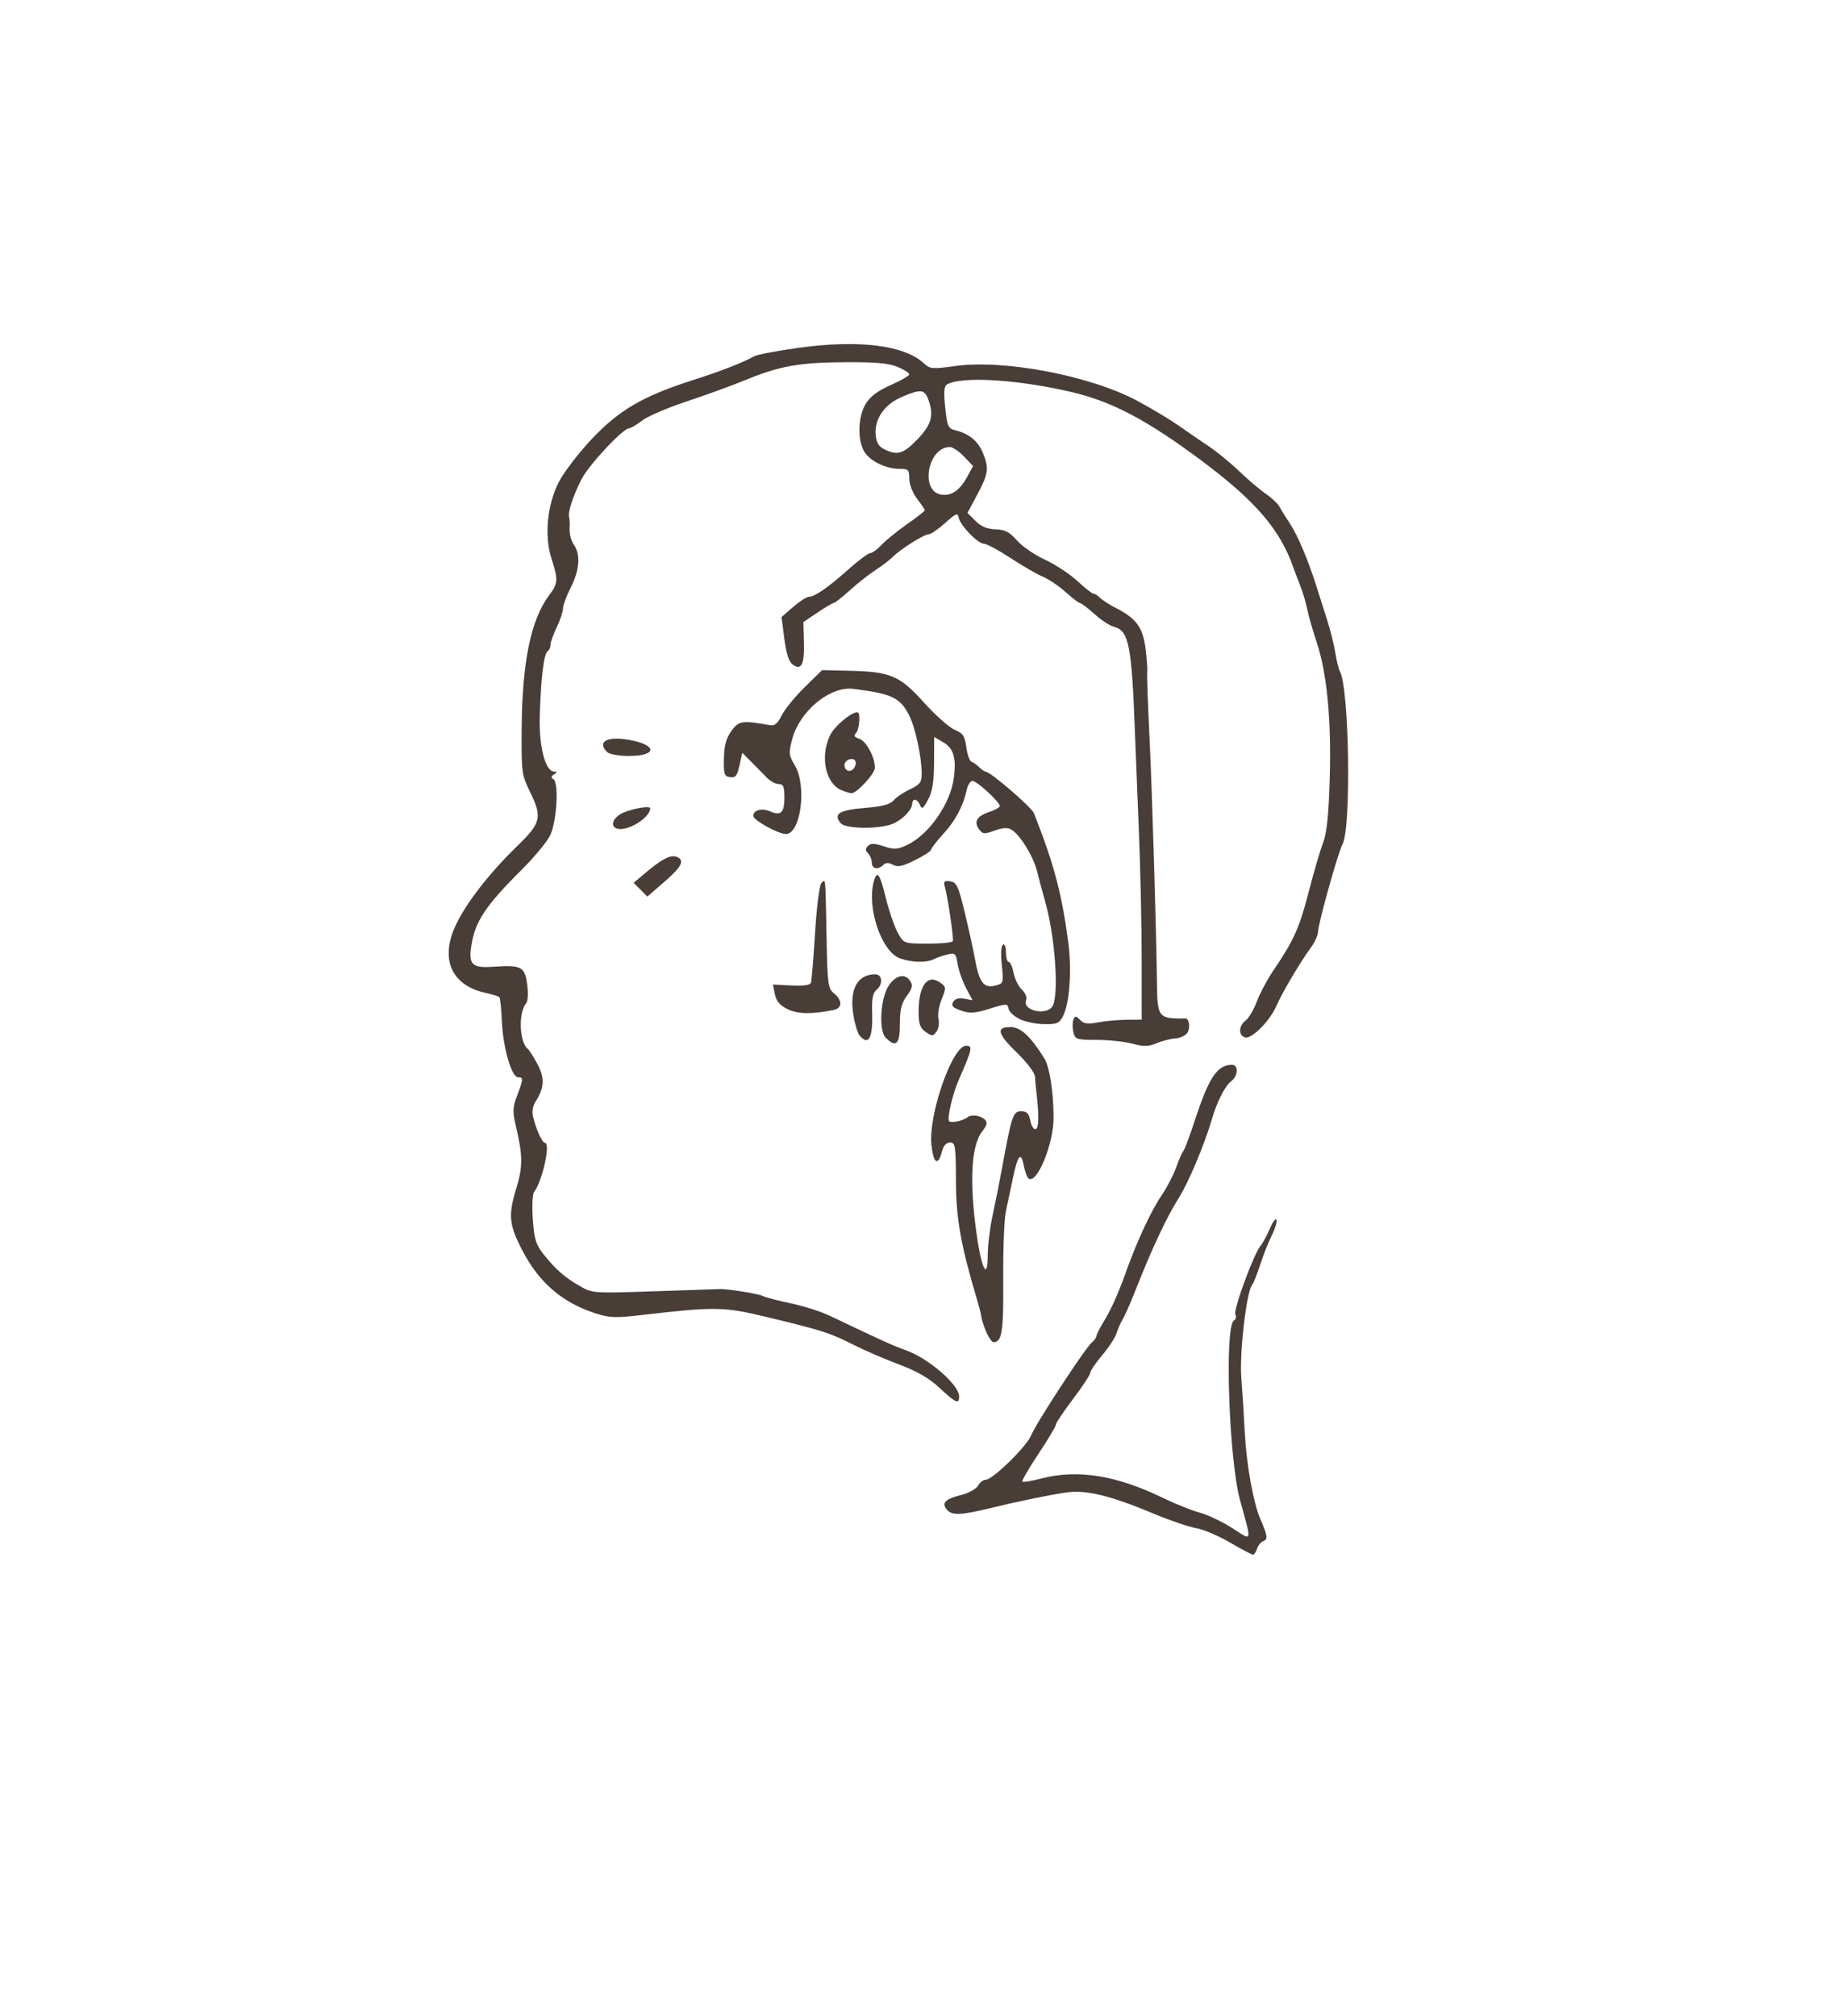 <?xml version="1.0" encoding="UTF-8" standalone="no"?>
<svg
   xmlns:dc="http://purl.org/dc/elements/1.1/"
   xmlns:cc="http://creativecommons.org/ns#"
   xmlns:rdf="http://www.w3.org/1999/02/22-rdf-syntax-ns#"
   xmlns:svg="http://www.w3.org/2000/svg"
   xmlns="http://www.w3.org/2000/svg"
   viewBox="0 0 189.287 206.722"
   height="206.722"
   width="189.287"
   xml:space="preserve"
   id="svg8059"
   version="1.1"><defs
     id="defs8063"><clipPath
       id="clipPath8089"
       clipPathUnits="userSpaceOnUse"><path
         style="clip-rule:evenodd"
         id="path8087"
         d="M 86,855.5 H 500.123 V 497.495 H 86 Z" /></clipPath><clipPath
       id="clipPath8097"
       clipPathUnits="userSpaceOnUse"><path
         id="path8095"
         d="M 0,0 H 841.89 V 1190.55 H 0 Z" /></clipPath><clipPath
       id="clipPath8101"
       clipPathUnits="userSpaceOnUse"><path
         style="clip-rule:evenodd"
         id="path8099"
         d="m 172.815,569.027 h 75.947 v -71.532 h -75.947 z" /></clipPath><clipPath
       id="clipPath8105"
       clipPathUnits="userSpaceOnUse"><path
         id="path8103"
         d="M 0,0 H 841.89 V 1190.55 H 0 Z" /></clipPath><clipPath
       id="clipPath8109"
       clipPathUnits="userSpaceOnUse"><path
         style="clip-rule:evenodd"
         id="path8107"
         d="m 108.034,608.38 h 59.906 v -56.429 h -59.906 z" /></clipPath><clipPath
       id="clipPath8113"
       clipPathUnits="userSpaceOnUse"><path
         id="path8111"
         d="M 0,0 H 841.89 V 1190.55 H 0 Z" /></clipPath><clipPath
       id="clipPath8117"
       clipPathUnits="userSpaceOnUse"><path
         style="clip-rule:evenodd"
         id="path8115"
         d="m 175.505,630.893 h 38.16 v -38.411 h -38.16 z" /></clipPath><clipPath
       id="clipPath8121"
       clipPathUnits="userSpaceOnUse"><path
         id="path8119"
         d="M 0,0 H 841.89 V 1190.55 H 0 Z" /></clipPath><clipPath
       id="clipPath8125"
       clipPathUnits="userSpaceOnUse"><path
         style="clip-rule:evenodd"
         id="path8123"
         d="m 201.684,674.207 h 58.736 v -37.99 h -58.736 z" /></clipPath><clipPath
       id="clipPath8129"
       clipPathUnits="userSpaceOnUse"><path
         id="path8127"
         d="M 0,0 H 841.89 V 1190.55 H 0 Z" /></clipPath><clipPath
       id="clipPath8133"
       clipPathUnits="userSpaceOnUse"><path
         style="clip-rule:evenodd"
         id="path8131"
         d="m 271.123,684.217 h 54.138 v -29.035 h -54.138 z" /></clipPath><clipPath
       id="clipPath8137"
       clipPathUnits="userSpaceOnUse"><path
         id="path8135"
         d="M 0,0 H 841.89 V 1190.55 H 0 Z" /></clipPath><clipPath
       id="clipPath8431"
       clipPathUnits="userSpaceOnUse"><path
         style="clip-rule:evenodd"
         id="path8429"
         d="m 623.75,698.75 h 73.24 V 618.652 H 623.75 Z" /></clipPath><clipPath
       id="clipPath8439"
       clipPathUnits="userSpaceOnUse"><path
         id="path8437"
         d="M 0,0 H 841.89 V 1190.55 H 0 Z" /></clipPath></defs><g
     transform="matrix(1.333,0,0,-1.333,-552.918,678.694)"
     id="g8067"><path
       d="m 480.586,482.677 c -0.349,0.008 -0.711,0.008 -1.084,-0.001 -0.995,-0.026 -2.072,-0.117 -3.215,-0.274 -1.676,-0.23 -3.241,-0.526 -3.479,-0.659 -0.855,-0.478 -2.629,-1.169 -4.633,-1.806 -3.872,-1.23 -5.733,-2.305 -7.832,-4.525 -1.039,-1.098 -2.2,-2.615 -2.581,-3.371 -0.891,-1.766 -1.107,-4.15 -0.538,-5.892 0.515,-1.576 0.495,-1.882 -0.173,-2.763 -1.417,-1.869 -2.093,-5.136 -2.131,-10.28 -0.025,-3.324 0.004,-3.556 0.614,-4.802 0.992,-2.028 0.901,-2.429 -0.979,-4.255 -2.127,-2.067 -3.903,-4.356 -4.707,-6.067 -1.216,-2.589 -0.342,-4.61 2.246,-5.191 0.549,-0.123 1.049,-0.276 1.112,-0.338 0.063,-0.063 0.15,-0.911 0.193,-1.882 0.089,-2.017 0.748,-4.286 1.244,-4.286 0.424,0 0.417,-0.12 -0.07,-1.397 -0.344,-0.901 -0.36,-1.232 -0.111,-2.288 0.558,-2.373 0.562,-3.162 0.022,-4.938 -0.609,-2.005 -0.527,-2.756 0.517,-4.75 1.26,-2.406 3.023,-3.931 5.492,-4.748 1.177,-0.389 1.572,-0.406 3.719,-0.158 5.63,0.649 6.243,0.639 9.611,-0.173 4.249,-1.025 4.801,-1.201 6.593,-2.108 0.858,-0.434 2.45,-1.123 3.538,-1.531 1.397,-0.524 2.312,-1.054 3.119,-1.805 l 10e-4,-0.003 c 1.252,-1.166 1.504,-1.275 1.496,-0.643 -0.014,0.909 -2.362,2.937 -4.118,3.555 -0.933,0.329 -1.909,0.771 -5.843,2.651 -0.664,0.317 -2.002,0.744 -2.975,0.946 -0.973,0.203 -1.942,0.457 -2.153,0.565 -0.335,0.171 -2.584,0.539 -3.264,0.536 -0.132,-8e-4 -2.401,-0.076 -5.04,-0.167 -4.714,-0.163 -4.817,-0.156 -5.76,0.384 -1.181,0.676 -1.876,1.283 -2.798,2.442 -0.604,0.759 -0.731,1.166 -0.841,2.707 -0.072,1.009 -0.027,1.943 0.101,2.107 0.626,0.799 1.286,3.773 0.836,3.773 -0.21,0 -0.679,1.021 -0.911,1.982 -0.101,0.418 -0.033,0.86 0.188,1.2 0.679,1.049 0.715,1.822 0.133,2.892 -0.301,0.554 -0.623,1.064 -0.713,1.132 -0.668,0.505 -0.764,2.784 -0.149,3.527 0.142,0.172 0.175,0.781 0.079,1.477 -0.185,1.347 -0.455,1.485 -2.612,1.336 -1.602,-0.111 -1.893,0.156 -1.69,1.551 0.278,1.91 1.057,3.097 3.888,5.917 0.963,0.959 1.945,2.146 2.184,2.637 0.51,1.049 0.686,4.051 0.252,4.318 -0.203,0.125 -0.19,0.227 0.048,0.378 0.259,0.164 0.261,0.208 0.012,0.211 -0.691,0.008 -1.184,1.931 -1.11,4.323 0.089,2.896 0.315,4.754 0.601,4.931 0.123,0.076 0.224,0.299 0.224,0.495 0,0.197 0.215,0.806 0.479,1.352 0.264,0.546 0.48,1.192 0.48,1.436 0,0.244 0.271,0.976 0.601,1.627 0.683,1.347 0.766,2.533 0.234,3.293 -0.201,0.286 -0.346,0.824 -0.325,1.194 0.021,0.37 0.005,0.781 -0.035,0.913 -0.114,0.374 0.269,1.567 0.924,2.873 0.564,1.123 3.21,3.968 3.691,3.968 0.122,0 0.574,0.269 1.005,0.598 0.431,0.329 1.963,0.986 3.404,1.462 1.441,0.476 3.485,1.219 4.541,1.654 2.633,1.083 4.138,1.35 7.724,1.37 2.29,0.013 3.305,-0.079 3.976,-0.36 0.495,-0.208 0.899,-0.467 0.899,-0.574 0,-0.108 -0.643,-0.479 -1.428,-0.826 -0.992,-0.438 -1.578,-0.878 -1.919,-1.437 -0.616,-1.01 -0.657,-2.851 -0.084,-3.727 0.472,-0.72 1.652,-1.279 2.703,-1.279 0.657,0 0.728,-0.074 0.728,-0.757 0,-0.438 0.254,-1.089 0.601,-1.544 0.33,-0.433 0.599,-0.834 0.599,-0.889 0,-0.056 -0.621,-0.538 -1.38,-1.072 -0.759,-0.534 -1.641,-1.251 -1.962,-1.594 -0.32,-0.343 -0.706,-0.624 -0.858,-0.624 -0.152,0 -0.918,-0.57 -1.699,-1.267 -1.576,-1.406 -2.566,-2.091 -3.032,-2.096 -0.17,-0.002 -0.711,-0.354 -1.203,-0.781 l -0.894,-0.776 0.217,-1.67 c 0.147,-1.135 0.354,-1.771 0.642,-1.982 0.667,-0.488 0.919,0.013 0.869,1.724 l -0.047,1.542 1.087,0.732 c 0.597,0.403 1.16,0.737 1.252,0.74 0.092,0.004 0.654,0.446 1.248,0.983 0.594,0.537 1.478,1.233 1.964,1.547 0.486,0.314 1.08,0.766 1.32,1.006 0.606,0.606 2.402,1.738 2.771,1.743 0.168,0.003 0.736,0.394 1.264,0.87 0.836,0.753 0.971,0.807 1.043,0.414 0.11,-0.6 1.475,-2.01 1.945,-2.011 0.205,-2e-4 1.123,-0.494 2.041,-1.097 0.917,-0.603 2.038,-1.25 2.492,-1.44 0.454,-0.19 1.243,-0.722 1.753,-1.184 0.511,-0.461 1.009,-0.841 1.107,-0.844 0.099,-0.003 0.598,-0.383 1.109,-0.844 0.511,-0.461 1.18,-0.899 1.484,-0.976 1.158,-0.29 1.377,-1.39 1.625,-8.136 0.039,-1.056 0.171,-4.35 0.294,-7.32 0.123,-2.97 0.225,-7.506 0.226,-10.08 l 0.001,-4.68 -1.2,-0.012 c -0.66,-0.007 -1.64,-0.098 -2.178,-0.204 -0.759,-0.149 -1.063,-0.107 -1.357,0.186 -0.341,0.341 -0.393,0.342 -0.521,0.006 -0.079,-0.205 -0.077,-0.634 0.003,-0.954 0.137,-0.544 0.25,-0.582 1.796,-0.582 0.908,0 2.139,-0.132 2.738,-0.291 0.88,-0.236 1.237,-0.228 1.865,0.035 0.427,0.179 1.086,0.346 1.465,0.372 0.379,0.026 0.793,0.235 0.92,0.461 0.242,0.432 0.098,1.129 -0.223,1.077 -0.103,-0.016 -0.457,-0.015 -0.787,0.001 -1.153,0.062 -1.319,0.352 -1.342,2.355 -0.047,4.232 -0.376,15.13 -0.585,19.389 -0.123,2.508 -0.2,4.722 -0.171,4.92 0.028,0.198 -0.032,1.018 -0.133,1.822 -0.202,1.595 -0.726,2.297 -2.317,3.101 -0.456,0.23 -0.976,0.566 -1.157,0.747 -0.181,0.181 -0.415,0.33 -0.521,0.33 -0.106,0 -0.666,0.439 -1.244,0.976 -0.578,0.536 -1.698,1.273 -2.49,1.638 -0.792,0.365 -1.764,1.034 -2.161,1.485 -0.57,0.65 -0.913,0.83 -1.645,0.853 -0.645,0.021 -1.11,0.216 -1.54,0.646 l -0.617,0.615 0.762,1.427 c 0.856,1.605 0.909,2.027 0.412,3.217 -0.372,0.89 -1.059,1.452 -2.083,1.704 -0.58,0.143 -0.646,0.288 -0.803,1.75 -0.124,1.155 -0.089,1.644 0.123,1.775 1.075,0.664 5.505,0.395 9.642,-0.586 3.11,-0.737 5.815,-2.173 10.03,-5.325 4.074,-3.046 5.958,-5.242 6.974,-8.134 0.093,-0.264 0.338,-0.912 0.545,-1.44 0.207,-0.528 0.447,-1.338 0.535,-1.8 0.088,-0.462 0.418,-1.614 0.732,-2.559 0.79,-2.375 1.129,-5.956 0.995,-10.507 -0.084,-2.837 -0.222,-4.139 -0.524,-4.934 -0.226,-0.594 -0.722,-2.294 -1.103,-3.776 -0.697,-2.714 -1.141,-3.7 -2.697,-5.991 -0.466,-0.686 -1.043,-1.767 -1.282,-2.401 -0.238,-0.634 -0.627,-1.292 -0.864,-1.465 -0.551,-0.401 -0.558,-1.185 -0.012,-1.299 0.523,-0.109 1.905,1.306 2.394,2.452 0.409,0.959 1.831,3.362 2.641,4.463 0.3,0.408 0.547,0.948 0.548,1.2 0.003,0.614 1.536,6.102 1.888,6.76 0.676,1.263 0.518,11.895 -0.198,13.266 -0.106,0.203 -0.268,0.851 -0.359,1.44 -0.091,0.589 -0.373,1.719 -0.624,2.511 -0.252,0.792 -0.612,1.927 -0.8,2.521 -0.669,2.112 -1.452,3.972 -2.057,4.893 -0.337,0.513 -0.712,1.118 -0.834,1.343 -0.122,0.226 -0.596,0.668 -1.053,0.982 -0.458,0.314 -1.377,1.095 -2.043,1.737 -0.666,0.642 -1.758,1.531 -2.427,1.975 -0.669,0.444 -1.689,1.143 -2.268,1.554 -0.579,0.411 -1.959,1.239 -3.067,1.838 -3.618,1.956 -10.248,3.232 -14.071,2.708 -1.772,-0.243 -1.941,-0.227 -2.417,0.217 -0.973,0.908 -2.816,1.407 -5.26,1.466 z m 5.016,-3.628 c 0.291,-0.021 0.438,-0.212 0.579,-0.582 0.472,-1.242 0.284,-1.962 -0.806,-3.1 -1.086,-1.133 -1.562,-1.277 -2.561,-0.775 -0.44,0.222 -0.617,0.524 -0.665,1.137 -0.094,1.204 0.678,2.313 2.007,2.883 0.719,0.308 1.155,0.457 1.446,0.437 z m 2.26,-4.285 c 0.21,0 0.697,-0.33 1.083,-0.732 l 0.702,-0.731 -0.476,-0.866 c -0.56,-1.02 -1.222,-1.462 -1.989,-1.33 -1.644,0.283 -1.016,3.659 0.681,3.659 z m -9.832,-17.162 -1.349,-1.321 c -0.742,-0.726 -1.533,-1.697 -1.758,-2.159 -0.296,-0.608 -0.539,-0.817 -0.88,-0.756 -2.167,0.385 -2.429,0.345 -2.993,-0.447 -0.401,-0.563 -0.553,-1.127 -0.573,-2.123 -0.023,-1.204 0.031,-1.363 0.478,-1.427 0.413,-0.059 0.543,0.103 0.721,0.904 l 0.215,0.974 0.721,-0.727 c 0.396,-0.4 0.929,-0.941 1.185,-1.203 0.256,-0.262 0.66,-0.478 0.899,-0.478 0.354,0 0.435,-0.196 0.435,-1.059 0,-1.153 -0.281,-1.411 -1.125,-1.033 -0.61,0.273 -1.278,0.084 -1.268,-0.36 0.007,-0.331 1.917,-1.387 2.506,-1.387 1.153,0 1.632,3.729 0.681,5.295 -0.455,0.75 -0.473,0.929 -0.202,1.972 0.569,2.19 2.912,4.123 4.721,3.895 2.946,-0.371 3.59,-0.675 4.279,-2.026 0.477,-0.935 0.968,-3.212 0.968,-4.49 0,-0.671 -0.13,-0.846 -0.899,-1.208 -0.495,-0.233 -1.062,-0.617 -1.26,-0.853 -0.263,-0.314 -0.866,-0.471 -2.243,-0.584 -1.948,-0.161 -2.42,-0.461 -1.835,-1.165 0.343,-0.413 2.54,-0.489 3.789,-0.13 0.801,0.23 1.706,1.088 1.72,1.633 0.012,0.444 0.412,0.365 0.602,-0.119 0.136,-0.348 0.242,-0.276 0.615,0.419 0.334,0.623 0.453,1.356 0.462,2.834 l 0.01,1.994 0.699,-0.413 c 0.796,-0.47 1.012,-1.196 0.813,-2.744 -0.253,-1.968 -1.914,-4.358 -3.577,-5.147 -0.765,-0.363 -1.005,-0.377 -1.815,-0.11 -0.713,0.236 -1,0.242 -1.214,0.028 -0.213,-0.214 -0.211,-0.348 0.009,-0.568 0.158,-0.158 0.289,-0.483 0.289,-0.721 0,-0.481 0.483,-0.572 0.886,-0.169 0.186,0.186 0.4,0.188 0.737,0.007 0.373,-0.2 0.737,-0.122 1.705,0.36 0.677,0.337 1.232,0.698 1.232,0.801 0,0.103 0.423,0.651 0.94,1.217 0.938,1.026 1.536,2.156 1.806,3.412 0.078,0.363 0.278,0.659 0.444,0.659 0.334,0 2.089,-1.619 2.089,-1.928 0,-0.107 -0.368,-0.316 -0.819,-0.464 -0.946,-0.312 -1.196,-0.747 -0.766,-1.335 0.27,-0.369 0.398,-0.379 1.194,-0.091 0.646,0.234 1.006,0.251 1.302,0.066 0.678,-0.423 1.679,-2.059 1.963,-3.208 0.147,-0.594 0.421,-1.621 0.611,-2.281 0.763,-2.658 1.088,-7.119 0.587,-8.055 -0.424,-0.793 -2.358,-0.386 -2.045,0.431 0.084,0.218 -0.055,0.564 -0.33,0.82 -0.262,0.244 -0.546,0.822 -0.633,1.285 -0.087,0.463 -0.255,0.841 -0.372,0.841 -0.117,0 -0.212,0.33 -0.212,0.734 0,0.418 -0.102,0.672 -0.236,0.589 -0.138,-0.086 -0.174,-0.727 -0.086,-1.562 0.146,-1.398 0.139,-1.419 -0.523,-1.585 -0.865,-0.217 -1.214,0.245 -1.538,2.035 -0.134,0.742 -0.493,2.374 -0.797,3.628 -0.486,2.007 -0.619,2.29 -1.109,2.36 -0.443,0.063 -0.529,-0.011 -0.428,-0.36 0.243,-0.837 0.728,-4.148 0.623,-4.251 -0.137,-0.134 -1.254,-0.206 -2.681,-0.174 -1.065,0.024 -1.164,0.083 -1.604,0.945 -0.258,0.505 -0.656,1.693 -0.885,2.64 -0.433,1.794 -0.661,2.093 -0.905,1.182 -0.548,-2.047 0.603,-5.415 2.022,-5.909 0.927,-0.323 2.024,-0.35 2.583,-0.065 0.222,0.114 0.696,0.277 1.053,0.362 0.602,0.144 0.66,0.089 0.797,-0.747 0.081,-0.496 0.372,-1.323 0.646,-1.837 l 0.498,-0.935 -0.64,0.123 c -0.431,0.082 -0.711,-0.002 -0.854,-0.256 -0.166,-0.297 -0.034,-0.439 0.611,-0.661 0.679,-0.234 1.059,-0.208 2.197,0.146 1.304,0.406 1.381,0.406 1.449,0.01 0.039,-0.23 0.417,-0.59 0.839,-0.8 l -0.003,-0.002 c 0.422,-0.21 1.279,-0.39 1.903,-0.398 1.004,-0.014 1.172,0.06 1.466,0.644 0.502,0.996 0.675,3.549 0.388,5.7 -0.499,3.735 -1.095,5.976 -2.634,9.879 -0.185,0.468 -3.36,3.202 -3.719,3.202 -0.083,0 -0.303,0.152 -0.489,0.338 -0.186,0.186 -0.455,0.377 -0.598,0.425 -0.143,0.048 -0.321,0.548 -0.397,1.112 -0.117,0.868 -0.254,1.075 -0.899,1.345 -0.419,0.175 -1.481,1.117 -2.358,2.093 -1.865,2.075 -2.582,2.379 -5.776,2.445 z m 2.713,-3.239 c -0.489,0 -1.775,-1.087 -2.103,-1.78 -0.785,-1.655 -0.344,-3.719 0.901,-4.222 0.283,-0.114 0.617,-0.214 0.743,-0.223 0.399,-0.027 1.81,1.5 1.81,1.958 0,0.814 -0.67,2.058 -1.201,2.227 -0.383,0.121 -0.454,0.238 -0.262,0.431 0.279,0.279 0.372,1.608 0.113,1.608 z m -18.622,-2.029 c -0.918,-0.029 -1.228,-0.433 -0.618,-1.043 0.158,-0.158 0.908,-0.288 1.665,-0.288 2.17,0 2.211,0.827 0.062,1.229 -0.429,0.08 -0.803,0.112 -1.109,0.102 z m 18.205,-1.57 c 0.21,0 0.33,-0.17 0.286,-0.401 -0.093,-0.482 -0.572,-0.684 -0.79,-0.333 -0.211,0.341 0.058,0.734 0.504,0.734 z m -15.796,-3.703 c -0.517,-0.006 -1.612,-0.276 -2.055,-0.562 -0.592,-0.383 -0.711,-0.916 -0.24,-1.078 0.778,-0.267 2.549,0.799 2.574,1.548 0.002,0.066 -0.106,0.094 -0.278,0.092 z m 2.126,-3.776 c -0.451,0.038 -1.095,-0.336 -2.183,-1.25 l -0.94,-0.791 0.529,-0.527 0.527,-0.529 1.312,1.134 c 1.348,1.164 1.595,1.669 0.938,1.922 -0.057,0.022 -0.119,0.035 -0.183,0.041 z m 11.514,-1.894 c -0.045,6e-4 -0.105,-0.08 -0.188,-0.163 -0.156,-0.156 -0.366,-1.797 -0.492,-3.829 -0.122,-1.956 -0.264,-3.682 -0.315,-3.838 -0.061,-0.187 -0.578,-0.259 -1.509,-0.212 l -1.418,0.07 0.152,-0.747 c 0.11,-0.542 0.381,-0.859 0.983,-1.15 0.784,-0.379 1.859,-0.396 3.532,-0.059 0.677,0.137 0.696,0.738 0.038,1.27 -0.465,0.377 -0.509,0.688 -0.577,4.238 -0.071,3.677 -0.072,4.418 -0.207,4.419 z m 3.945,-7.186 c -1.369,0 -1.991,-1.147 -1.682,-3.103 0.11,-0.695 0.326,-1.414 0.48,-1.6 0.683,-0.823 1.029,-0.215 0.967,1.699 -0.035,1.092 0.05,1.566 0.324,1.793 0.532,0.441 0.475,1.21 -0.089,1.21 z m 2.178,-0.146 c -0.338,0.051 -0.73,-0.167 -1.081,-0.637 -0.681,-0.912 -0.863,-3.517 -0.286,-4.094 0.793,-0.793 1.088,-0.51 1.088,1.047 0,1.121 0.121,1.613 0.533,2.169 0.414,0.56 0.475,0.812 0.274,1.131 -0.143,0.227 -0.326,0.353 -0.529,0.384 z m 2.143,-0.265 c -0.599,-0.068 -0.981,-0.966 -0.981,-2.467 0,-0.947 0.106,-1.248 0.54,-1.553 0.494,-0.346 0.565,-0.344 0.835,0.025 0.162,0.222 0.231,0.655 0.154,0.964 -0.077,0.309 0.029,0.989 0.239,1.512 0.365,0.913 0.36,0.965 -0.121,1.302 -0.242,0.17 -0.465,0.24 -0.665,0.217 z m 6.079,-3.644 c -1.137,0 -0.999,-0.52 0.539,-2.01 0.727,-0.704 1.334,-1.51 1.351,-1.794 0.016,-0.284 0.071,-0.867 0.12,-1.296 0.201,-1.743 0.178,-2.671 -0.067,-2.752 -0.142,-0.048 -0.326,0.242 -0.406,0.643 -0.113,0.566 -0.273,0.73 -0.713,0.73 -0.62,0 -0.726,-0.318 -1.48,-4.44 -0.193,-1.056 -0.516,-2.675 -0.718,-3.599 -0.202,-0.924 -0.366,-2.269 -0.366,-2.988 0,-2.083 -0.484,-1.141 -0.876,1.706 -0.548,3.978 -0.39,6.708 0.45,7.775 0.359,0.457 0.418,0.69 0.22,0.888 -0.344,0.344 -1.027,0.446 -1.346,0.199 -0.377,-0.291 -1.314,-0.478 -1.433,-0.286 -0.148,0.239 0.296,2.119 0.741,3.135 1.061,2.424 1.11,2.65 0.571,2.65 -1.054,0 -2.907,-5.312 -2.662,-7.627 0.15,-1.415 0.508,-1.662 0.797,-0.548 0.126,0.486 0.341,0.735 0.634,0.735 0.407,0 0.446,-0.244 0.454,-2.944 0.01,-2.909 0.366,-4.908 1.623,-9.144 0.191,-0.642 0.346,-1.266 0.346,-1.387 0,-0.121 0.156,-0.596 0.347,-1.053 0.191,-0.458 0.449,-0.832 0.571,-0.832 0.66,0 0.782,0.793 0.751,4.838 -0.017,2.289 0.076,4.647 0.207,5.241 0.131,0.594 0.371,1.729 0.535,2.521 0.372,1.806 0.629,2.108 0.839,0.987 0.09,-0.481 0.263,-0.935 0.384,-1.009 0.653,-0.404 1.917,2.706 1.909,4.701 -0.007,1.979 -0.307,3.902 -0.708,4.544 -1.071,1.718 -1.827,2.417 -2.615,2.417 z m 17.044,-2.905 c -1.133,0 -1.783,-0.978 -2.871,-4.32 -0.365,-1.122 -0.754,-2.156 -0.864,-2.3 -0.111,-0.143 -0.363,-0.72 -0.561,-1.28 -0.198,-0.56 -0.68,-1.492 -1.071,-2.071 -0.91,-1.349 -1.974,-3.654 -2.905,-6.29 -0.405,-1.146 -1.053,-2.601 -1.443,-3.234 -0.389,-0.633 -0.709,-1.244 -0.709,-1.358 0,-0.114 -0.16,-0.339 -0.354,-0.501 -0.508,-0.421 -4.294,-6.216 -4.67,-7.147 -0.348,-0.863 -2.966,-3.417 -3.501,-3.417 -0.186,0 -0.446,-0.203 -0.579,-0.45 -0.133,-0.249 -0.719,-0.571 -1.314,-0.721 -1.215,-0.306 -1.514,-0.613 -1.093,-1.121 0.383,-0.462 1.066,-0.441 3.297,0.1 2.364,0.572 4.414,0.995 5.922,1.22 1.465,0.219 3.385,-0.248 6.633,-1.61 1.266,-0.531 2.757,-1.041 3.313,-1.135 0.556,-0.094 1.733,-0.592 2.615,-1.107 0.881,-0.515 1.677,-0.938 1.77,-0.938 0.092,0 0.234,0.207 0.314,0.459 0.08,0.252 0.301,0.517 0.492,0.59 0.359,0.138 0.319,0.414 -0.245,1.712 -0.535,1.233 -1.068,4.217 -1.191,6.659 -0.065,1.287 -0.185,3.179 -0.267,4.201 -0.149,1.884 0.394,6.566 0.825,7.113 0.115,0.146 0.399,0.86 0.633,1.586 0.234,0.726 0.633,1.732 0.886,2.237 0.254,0.505 0.416,1.045 0.362,1.2 -0.055,0.155 -0.282,-0.145 -0.504,-0.668 -0.222,-0.523 -0.543,-1.117 -0.715,-1.32 -0.529,-0.624 -2.133,-4.993 -1.945,-5.297 0.098,-0.158 0.046,-0.366 -0.113,-0.464 -0.732,-0.453 -0.381,-10.687 0.473,-13.808 0.921,-3.363 0.978,-3.163 -0.612,-2.146 -0.764,0.489 -1.884,1.02 -2.49,1.181 -0.606,0.16 -1.912,0.684 -2.902,1.166 -3.489,1.697 -6.512,2.179 -9.224,1.472 -0.773,-0.201 -1.455,-0.314 -1.516,-0.253 -0.061,0.061 0.495,1.02 1.235,2.131 0.74,1.112 1.345,2.126 1.345,2.253 0,0.127 0.594,1.016 1.32,1.975 0.726,0.958 1.32,1.862 1.32,2.007 0,0.145 0.417,0.757 0.926,1.361 0.509,0.604 1.007,1.366 1.106,1.695 0.099,0.329 0.311,0.814 0.472,1.078 0.161,0.264 0.591,1.237 0.955,2.161 1.293,3.278 2.406,5.653 3.357,7.165 0.754,1.198 1.963,4.073 2.539,6.035 0.406,1.385 1.022,2.592 1.506,2.953 0.523,0.391 0.554,1.247 0.044,1.247 z"
       style="fill:#483e37;fill-opacity:1;fill-rule:nonzero;stroke:none"
       id="path8423" /></g></svg>